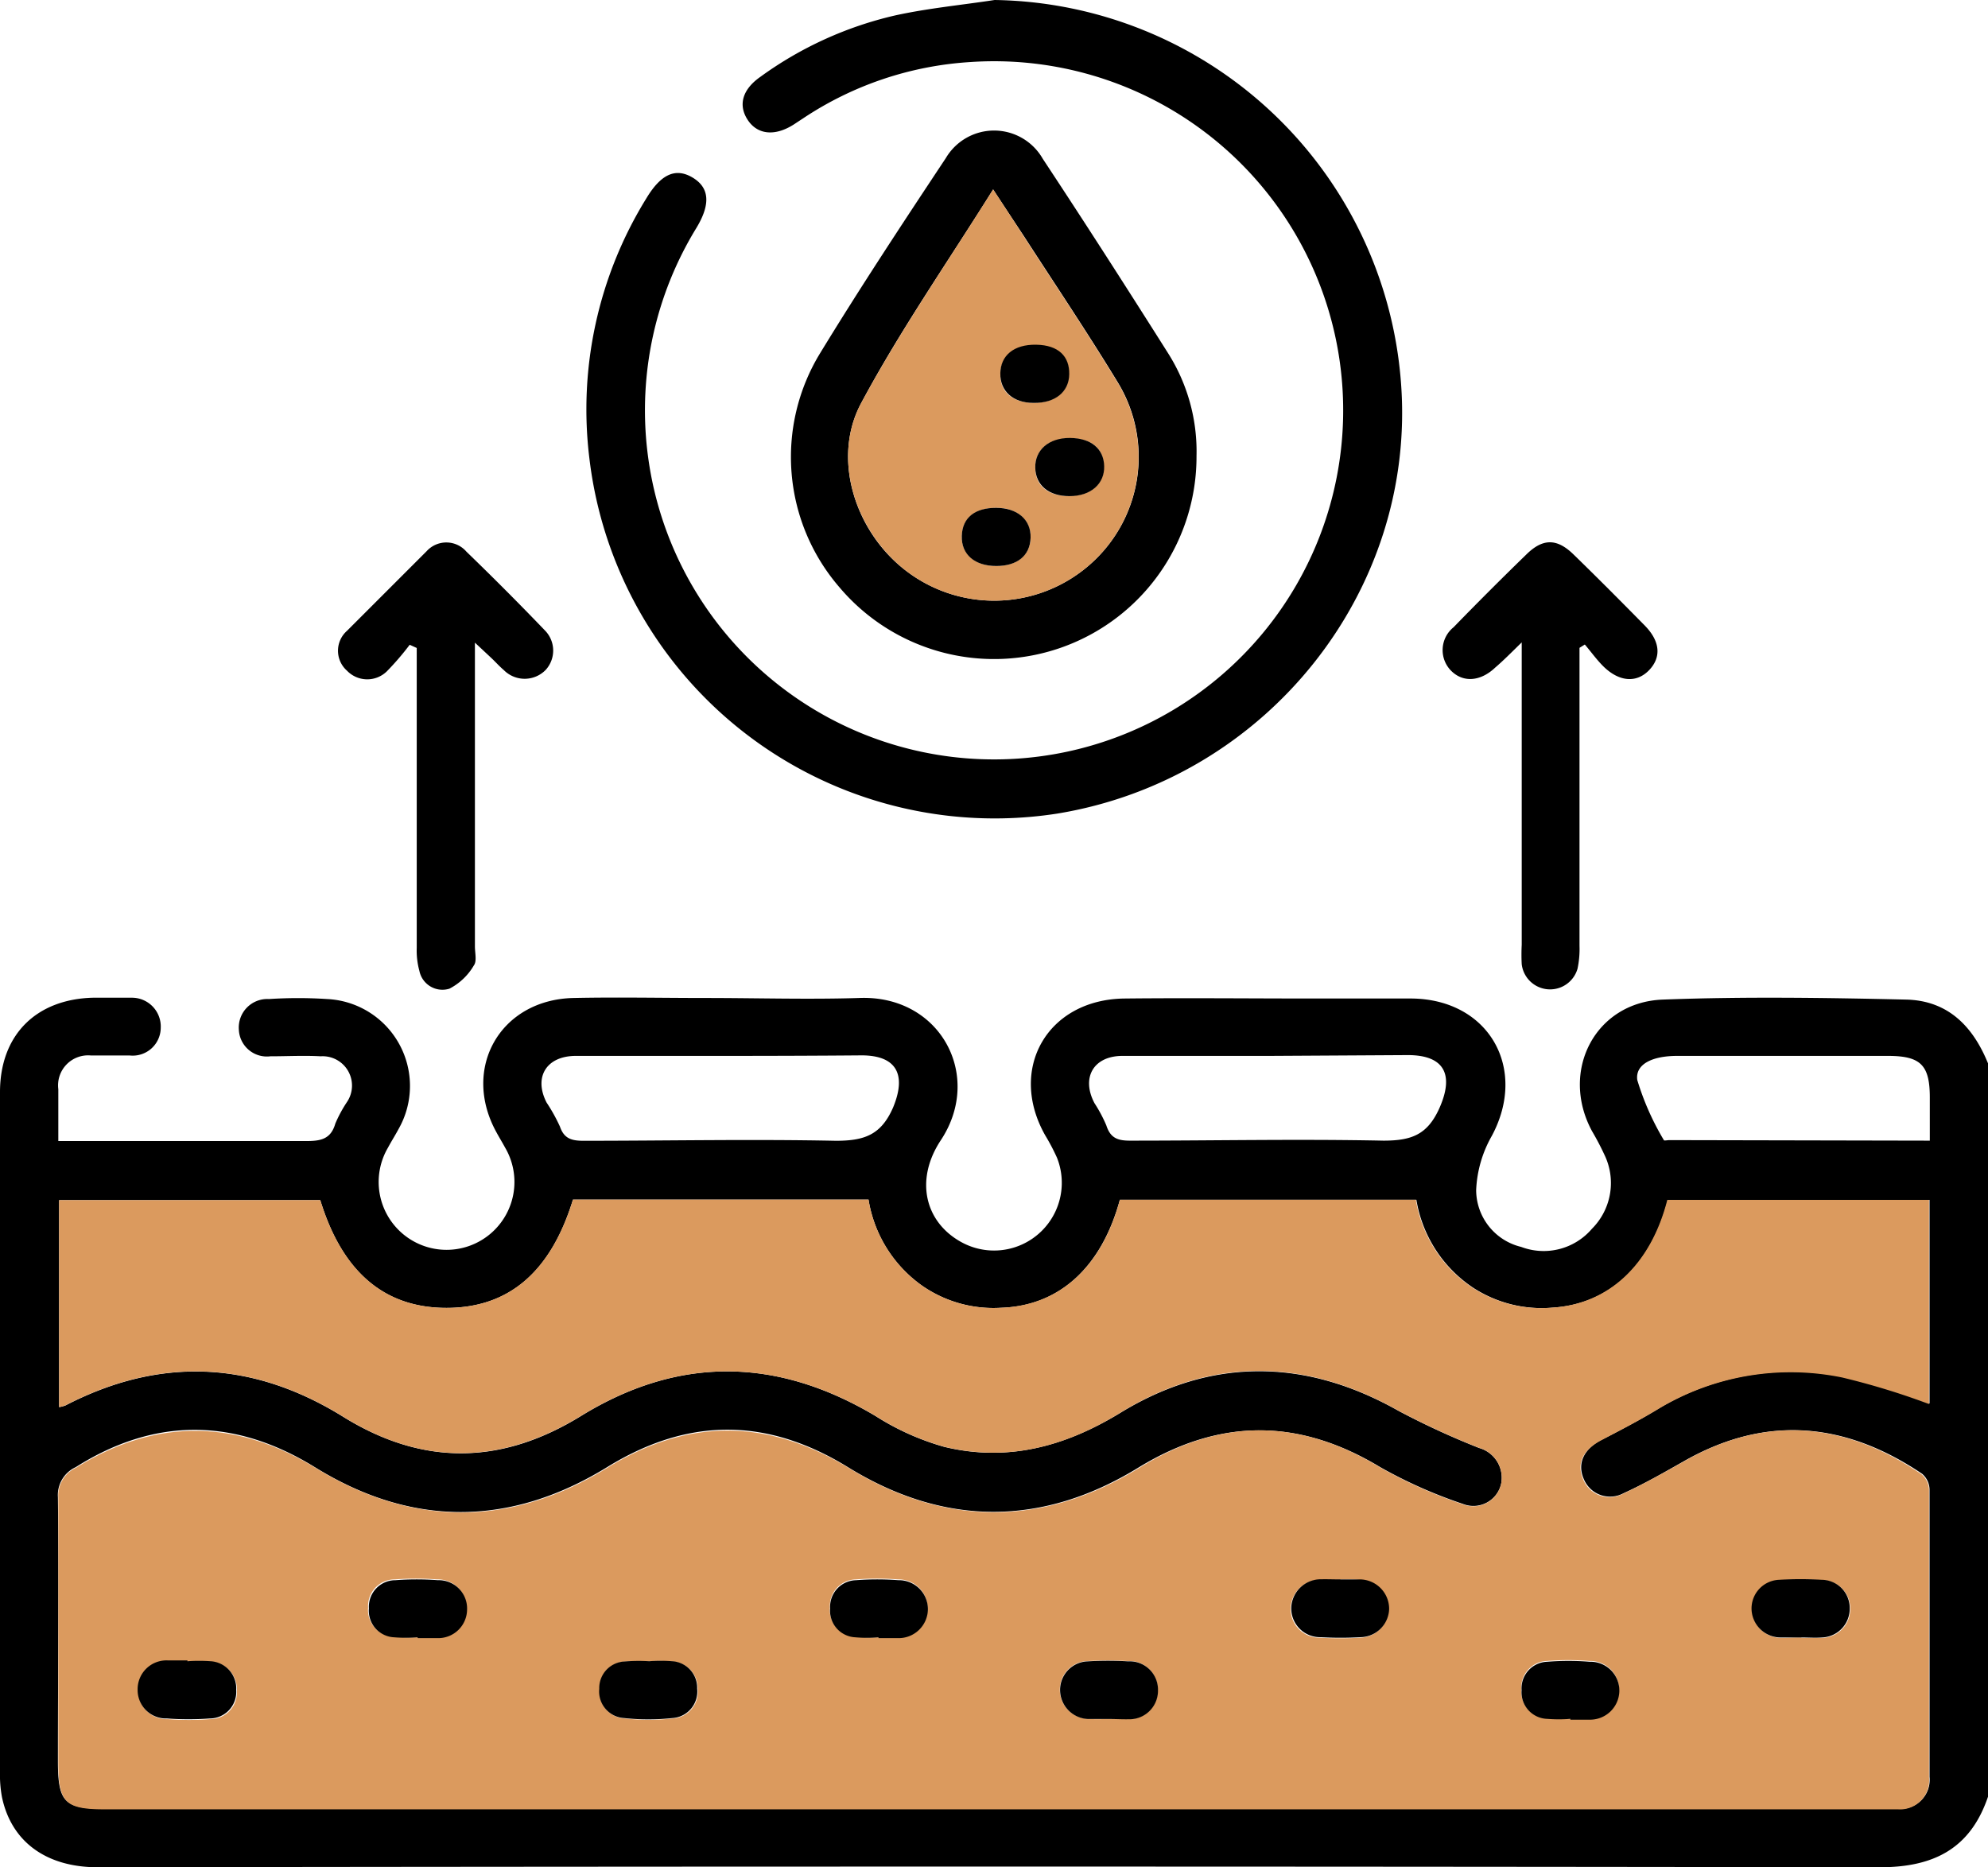 <svg viewBox="0 0 149.65 140.57" xmlns="http://www.w3.org/2000/svg"><defs><style>.cls-1{fill:#db9a5e;}</style></defs><g data-name="Layer 2" id="Layer_2"><g data-name="Layer 1" id="Layer_1-2"><path d="M149.65,135.26c-1.33,3.92-4.1,5.32-8.18,5.31q-67.05-.1-134.12,0c-3.86,0-6.49-1.91-7.2-5.27A9.21,9.21,0,0,1,0,133.36q0-25.58,0-51.14c0-4.3,2.71-7,7-7.11,1,0,1.95,0,2.92,0a2.17,2.17,0,0,1,2.18,2.27,2.11,2.11,0,0,1-2.32,2.08c-1,0-1.95,0-2.92,0A2.26,2.26,0,0,0,4.39,82c0,1.25,0,2.5,0,3.9h5.2c4.48,0,9,0,13.45,0,1.07,0,1.86-.12,2.2-1.31a9.94,9.94,0,0,1,.9-1.66,2.21,2.21,0,0,0-2-3.41c-1.26-.07-2.53,0-3.79,0a2.11,2.11,0,0,1-2.37-2,2.15,2.15,0,0,1,2.27-2.31,33.68,33.68,0,0,1,4.38,0A6.55,6.55,0,0,1,30,85c-.25.47-.54.92-.79,1.39a5.11,5.11,0,1,0,8.81,0c-.21-.39-.44-.76-.65-1.15-2.66-4.82.29-10,5.82-10.11,3.31-.07,6.63,0,9.94,0,3.84,0,7.7.12,11.54,0,6.09-.25,9.36,5.82,6.17,10.68-2,3-1.22,6.18,1.51,7.69a5.1,5.1,0,0,0,7.21-6.36,15.66,15.66,0,0,0-.88-1.67c-2.83-5,.16-10.25,6-10.3,4.72-.05,9.45,0,14.17,0,2.48,0,5,0,7.45,0,5.78.08,8.72,5.26,6,10.34a9,9,0,0,0-1.18,4.09,4.42,4.42,0,0,0,3.39,4.27,4.78,4.78,0,0,0,5.33-1.37,4.87,4.87,0,0,0,1-5.43,20.87,20.87,0,0,0-1-1.92c-2.44-4.52.24-9.72,5.35-9.9,6.08-.23,12.18-.14,18.26,0,3.33.06,5.23,2.2,6.34,5.16ZM4.45,105.93a2.42,2.42,0,0,0,.47-.12c7.14-3.7,14.12-3.37,20.93.86,6,3.71,11.9,3.61,17.87-.06,7.38-4.55,14.77-4.43,22.2,0a19.33,19.33,0,0,0,5.15,2.31c4.73,1.15,9.05,0,13.22-2.53,6.9-4.24,14-4.13,21-.17a59.39,59.39,0,0,0,6.06,2.79,2.33,2.33,0,0,1,1.65,2.7,2.14,2.14,0,0,1-2.87,1.51,35.49,35.49,0,0,1-6.23-2.77c-6.11-3.69-12.06-3.7-18.15,0-7.26,4.48-14.65,4.49-21.92,0-6.08-3.74-12-3.78-18.13,0-7.32,4.5-14.72,4.51-22,0-6-3.7-12-3.79-18,0a2.31,2.31,0,0,0-1.34,2.26c.07,6.63,0,13.25,0,19.88,0,3.08.49,3.58,3.51,3.58H141.75c.39,0,.78,0,1.17,0a2.19,2.19,0,0,0,2.33-2.41q0-10.81,0-21.63a1.6,1.6,0,0,0-.56-1.18c-5.74-3.87-11.68-4.47-17.84-1-1.52.86-3,1.72-4.63,2.46a2.14,2.14,0,0,1-3-1.07c-.51-1.17,0-2.26,1.35-2.95s2.85-1.48,4.22-2.31a19.34,19.34,0,0,1,13.92-2.42,55,55,0,0,1,6.54,2V90.33h-19.7c-1.26,4.91-4.44,7.85-8.66,8.11a9.47,9.47,0,0,1-6-1.5,9.88,9.88,0,0,1-4.27-6.62H84.3c-1.38,5.08-4.58,8-8.93,8.13a9.4,9.4,0,0,1-5.94-1.65,9.86,9.86,0,0,1-4.05-6.49H43.13c-1.67,5.45-4.83,8.15-9.52,8.15s-7.85-2.72-9.5-8.11H4.45ZM54.29,79.49c-3.65,0-7.3,0-10.94,0-2.23,0-3.19,1.61-2.2,3.52a12.91,12.91,0,0,1,1,1.8c.31.91.88,1.07,1.77,1.07,6.32,0,12.64-.13,19,0,2.15,0,3.41-.44,4.31-2.51,1-2.41.32-3.91-2.35-3.92C61.29,79.48,57.79,79.49,54.29,79.49Zm41.29,0c-3.69,0-7.39,0-11.08,0-2.2,0-3.12,1.65-2.11,3.56a10.76,10.76,0,0,1,.89,1.67c.32,1,.91,1.16,1.86,1.15,6.32,0,12.65-.13,19,0,2.11,0,3.31-.44,4.21-2.44,1.12-2.51.4-4-2.37-4Zm49.69,6.38V82.63c0-2.44-.68-3.13-3.11-3.14H126.25c-1.88,0-3.17.63-3,1.82a20.1,20.1,0,0,0,2,4.52c0,.06.27,0,.42,0Z"></path><path d="M74.87,0a31.15,31.15,0,0,1,30.59,28.79c1.21,15.67-10.11,29.88-25.88,32.46A30.72,30.72,0,0,1,44.37,34.53a30.22,30.22,0,0,1,4.28-19.59c1.11-1.85,2.22-2.33,3.49-1.57s1.37,2,.27,3.81A26.28,26.28,0,1,0,73.06,4.67,25.5,25.5,0,0,0,60.47,8.9l-.73.48c-1.42.9-2.73.76-3.46-.36s-.39-2.29.95-3.23A27.9,27.9,0,0,1,67.39,1.16C69.85.62,72.38.38,74.87,0Z"></path><path d="M90.07,34.33A15.24,15.24,0,0,1,63.18,44.2a15,15,0,0,1-1.47-17.57c3.05-5,6.26-9.86,9.49-14.73a4.22,4.22,0,0,1,7.3.06c3.19,4.83,6.32,9.71,9.41,14.6A13.81,13.81,0,0,1,90.07,34.33ZM74.76,14.26c-3.43,5.48-7,10.61-9.92,16.06-2.23,4.12-.53,9.54,3.16,12.49a10.91,10.91,0,0,0,14-.27,10.78,10.78,0,0,0,2.19-13.68c-2.28-3.75-4.72-7.38-7.1-11.06C76.37,16.71,75.65,15.62,74.76,14.26Z"></path><path d="M30.84,48.54a20.52,20.52,0,0,1-1.72,2,2.11,2.11,0,0,1-3-.05,2,2,0,0,1,0-3c2-2,4-4,6-6a2,2,0,0,1,3,.05q3,2.9,5.88,5.9a2.16,2.16,0,0,1,.07,3,2.21,2.21,0,0,1-3.15,0c-.33-.28-.62-.61-.94-.91s-.63-.59-1.23-1.15V71.25c0,.49.16,1.11-.08,1.43a4.53,4.53,0,0,1-1.84,1.75,1.77,1.77,0,0,1-2.26-1.34,5.79,5.79,0,0,1-.2-1.72q0-10.53,0-21V48.78Z"></path><path d="M118.9,48.77V71.2a7.1,7.1,0,0,1-.15,1.73,2.15,2.15,0,0,1-4.2-.34,14.17,14.17,0,0,1,0-1.46V48.36c-.82.8-1.37,1.36-2,1.9-1.13,1.07-2.45,1.14-3.35.2a2.21,2.21,0,0,1,.22-3.24q2.7-2.78,5.48-5.48c1.24-1.22,2.3-1.22,3.55,0,1.82,1.77,3.6,3.56,5.38,5.37,1.15,1.18,1.24,2.38.3,3.35s-2.25.88-3.45-.31c-.5-.5-.92-1.09-1.38-1.63Z"></path><path d="M4.45,105.93V90.35H24.11c1.65,5.39,4.83,8.11,9.5,8.11s7.85-2.7,9.52-8.15H65.38a9.86,9.86,0,0,0,4.05,6.49,9.4,9.4,0,0,0,5.94,1.65c4.35-.17,7.55-3,8.93-8.13h22.28a9.88,9.88,0,0,0,4.27,6.62,9.47,9.47,0,0,0,6,1.5c4.22-.26,7.4-3.2,8.66-8.11h19.7V105.7a55,55,0,0,0-6.54-2,19.34,19.34,0,0,0-13.92,2.42c-1.37.83-2.8,1.56-4.22,2.31s-1.86,1.78-1.35,2.95a2.14,2.14,0,0,0,3,1.07c1.58-.74,3.11-1.6,4.63-2.46,6.16-3.51,12.1-2.91,17.84,1a1.6,1.6,0,0,1,.56,1.18q0,10.82,0,21.63a2.19,2.19,0,0,1-2.33,2.41c-.39,0-.78,0-1.17,0H7.9c-3,0-3.51-.5-3.51-3.58,0-6.63,0-13.25,0-19.88a2.31,2.31,0,0,1,1.34-2.26c6-3.74,12-3.65,18,0,7.32,4.5,14.72,4.49,22,0,6.09-3.74,12-3.7,18.13,0,7.27,4.48,14.66,4.47,21.92,0,6.09-3.75,12-3.74,18.15,0a35.49,35.49,0,0,0,6.23,2.77A2.14,2.14,0,0,0,113,111.7a2.33,2.33,0,0,0-1.65-2.7,59.39,59.39,0,0,1-6.06-2.79c-7.07-4-14.14-4.07-21,.17-4.17,2.56-8.49,3.68-13.22,2.53a19.33,19.33,0,0,1-5.15-2.31c-7.43-4.42-14.82-4.54-22.2,0-6,3.67-11.89,3.77-17.87.06-6.81-4.23-13.79-4.56-20.93-.86A2.42,2.42,0,0,1,4.45,105.93Zm96.45,13c-.49,0-1,0-1.46,0a2.23,2.23,0,0,0-2.29,2.15,2.17,2.17,0,0,0,2.21,2.21,25.86,25.86,0,0,0,3,0,2.19,2.19,0,0,0,2.16-2.13,2.22,2.22,0,0,0-2.22-2.22C101.87,118.87,101.38,118.9,100.9,118.9Zm-52,6.16a13.23,13.23,0,0,0-1.89,0,2,2,0,0,0-1.86,2.08,2,2,0,0,0,1.88,2.2,16.85,16.85,0,0,0,3.62,0,2,2,0,0,0,1.87-2.21,2,2,0,0,0-1.88-2.07A11.22,11.22,0,0,0,48.86,125.06Zm86.72-1.79c.53,0,1.07,0,1.59,0a2.16,2.16,0,0,0,2.07-2.2,2.12,2.12,0,0,0-2.11-2.14,26.28,26.28,0,0,0-3.2,0,2.16,2.16,0,0,0-2.08,2.19,2.19,2.19,0,0,0,2.13,2.15C134.51,123.31,135,123.27,135.58,123.27ZM14.11,125.06v0c-.49,0-1,0-1.46,0a2.17,2.17,0,0,0-2.24,2.18,2.14,2.14,0,0,0,2.22,2.18,21.36,21.36,0,0,0,3.2,0,2,2,0,0,0,2-2.14,2.05,2.05,0,0,0-1.93-2.17A12.62,12.62,0,0,0,14.11,125.06Zm52-1.8v0c.48,0,1,0,1.45,0a2.2,2.2,0,0,0,2.27-2.16,2.18,2.18,0,0,0-2.22-2.2,21.22,21.22,0,0,0-3.19,0,2,2,0,0,0-1.95,2.12,2,2,0,0,0,1.9,2.18A10.09,10.09,0,0,0,66.13,123.26Zm17.38,6.15c.49,0,1,0,1.45,0a2.15,2.15,0,0,0,2.21-2.2,2.13,2.13,0,0,0-2.24-2.16,25.87,25.87,0,0,0-3.05,0,2.15,2.15,0,0,0-2.08,2.18,2.19,2.19,0,0,0,2.11,2.16C82.44,129.45,83,129.41,83.51,129.41Zm-52.09-6.15v0c.48,0,1,0,1.45,0a2.17,2.17,0,0,0,2.25-2.16,2.13,2.13,0,0,0-2.2-2.2,21.21,21.21,0,0,0-3.19,0,2,2,0,0,0-2,2.12,2,2,0,0,0,1.91,2.18A11.19,11.19,0,0,0,31.42,123.26Zm86.79,6.14h0c.48,0,1,0,1.45,0a2.2,2.2,0,0,0,2.24-2.18,2.17,2.17,0,0,0-2.24-2.18,20,20,0,0,0-3.19,0,2,2,0,0,0-1.93,2.14,2,2,0,0,0,1.93,2.16A11.22,11.22,0,0,0,118.21,129.4Z" class="cls-1"></path><path d="M74.76,14.26c.89,1.36,1.61,2.45,2.31,3.54,2.38,3.68,4.82,7.31,7.1,11.06A10.78,10.78,0,0,1,82,42.54a10.91,10.91,0,0,1-14,.27c-3.69-3-5.39-8.37-3.16-12.49C67.78,24.87,71.33,19.74,74.76,14.26Zm3,16.07c1.65,0,2.68-.79,2.7-2.16S79.54,26,78,26s-2.68.79-2.7,2.16S76.25,30.31,77.79,30.33Zm2.71,7c1.64,0,2.65-.87,2.62-2.25S82.11,33,80.54,33s-2.64.85-2.61,2.24S78.94,37.34,80.5,37.35ZM75,42.61c1.56,0,2.55-.81,2.58-2.13s-1-2.26-2.6-2.25-2.54.8-2.58,2.12S73.35,42.61,75,42.61Z" class="cls-1"></path><path d="M100.9,118.9c.48,0,1,0,1.45,0a2.22,2.22,0,0,1,2.22,2.22,2.19,2.19,0,0,1-2.16,2.13,25.86,25.86,0,0,1-3,0,2.17,2.17,0,0,1-2.21-2.21,2.23,2.23,0,0,1,2.29-2.15C99.93,118.88,100.41,118.9,100.9,118.9Z"></path><path d="M48.86,125.06a11.22,11.22,0,0,1,1.74,0,2,2,0,0,1,1.88,2.07,2,2,0,0,1-1.87,2.21,16.85,16.85,0,0,1-3.62,0,2,2,0,0,1-1.88-2.2A2,2,0,0,1,47,125.08,13.23,13.23,0,0,1,48.86,125.06Z"></path><path d="M135.58,123.27c-.54,0-1.07,0-1.6,0a2.19,2.19,0,0,1-2.13-2.15,2.16,2.16,0,0,1,2.08-2.19,26.28,26.28,0,0,1,3.2,0,2.12,2.12,0,0,1,2.11,2.14,2.16,2.16,0,0,1-2.07,2.2C136.65,123.31,136.11,123.27,135.58,123.27Z"></path><path d="M14.11,125.06a12.62,12.62,0,0,1,1.74,0,2.05,2.05,0,0,1,1.93,2.17,2,2,0,0,1-2,2.14,21.36,21.36,0,0,1-3.2,0,2.14,2.14,0,0,1-2.22-2.18A2.17,2.17,0,0,1,12.65,125c.49,0,1,0,1.46,0Z"></path><path d="M66.13,123.26a10.09,10.09,0,0,1-1.74,0,2,2,0,0,1-1.9-2.18,2,2,0,0,1,1.95-2.12,21.22,21.22,0,0,1,3.19,0,2.18,2.18,0,0,1,2.22,2.2,2.2,2.2,0,0,1-2.27,2.16c-.48,0-1,0-1.45,0Z"></path><path d="M83.51,129.41c-.53,0-1.07,0-1.6,0a2.19,2.19,0,0,1-2.11-2.16,2.15,2.15,0,0,1,2.08-2.18,25.87,25.87,0,0,1,3.05,0,2.13,2.13,0,0,1,2.24,2.16,2.15,2.15,0,0,1-2.21,2.2C84.48,129.44,84,129.41,83.51,129.41Z"></path><path d="M31.42,123.26a11.19,11.19,0,0,1-1.74,0,2,2,0,0,1-1.91-2.18,2,2,0,0,1,2-2.12,21.21,21.21,0,0,1,3.19,0,2.13,2.13,0,0,1,2.2,2.2,2.17,2.17,0,0,1-2.25,2.16c-.49,0-1,0-1.45,0Z"></path><path d="M118.21,129.4a11.22,11.22,0,0,1-1.74,0,2,2,0,0,1-1.93-2.16,2,2,0,0,1,1.93-2.14,20,20,0,0,1,3.19,0,2.17,2.17,0,0,1,2.24,2.18,2.2,2.2,0,0,1-2.24,2.18c-.48,0-1,0-1.45,0Z"></path><path d="M77.79,30.33c-1.54,0-2.51-.89-2.49-2.22s1-2.19,2.7-2.16,2.51.89,2.49,2.22S79.44,30.36,77.79,30.33Z"></path><path d="M80.5,37.35c-1.56,0-2.54-.82-2.57-2.14s1-2.25,2.61-2.24,2.55.82,2.58,2.13S82.14,37.35,80.5,37.35Z"></path><path d="M75,42.61c-1.63,0-2.64-.87-2.6-2.26s1-2.12,2.58-2.12,2.64.87,2.6,2.25S76.54,42.61,75,42.61Z"></path></g></g></svg>